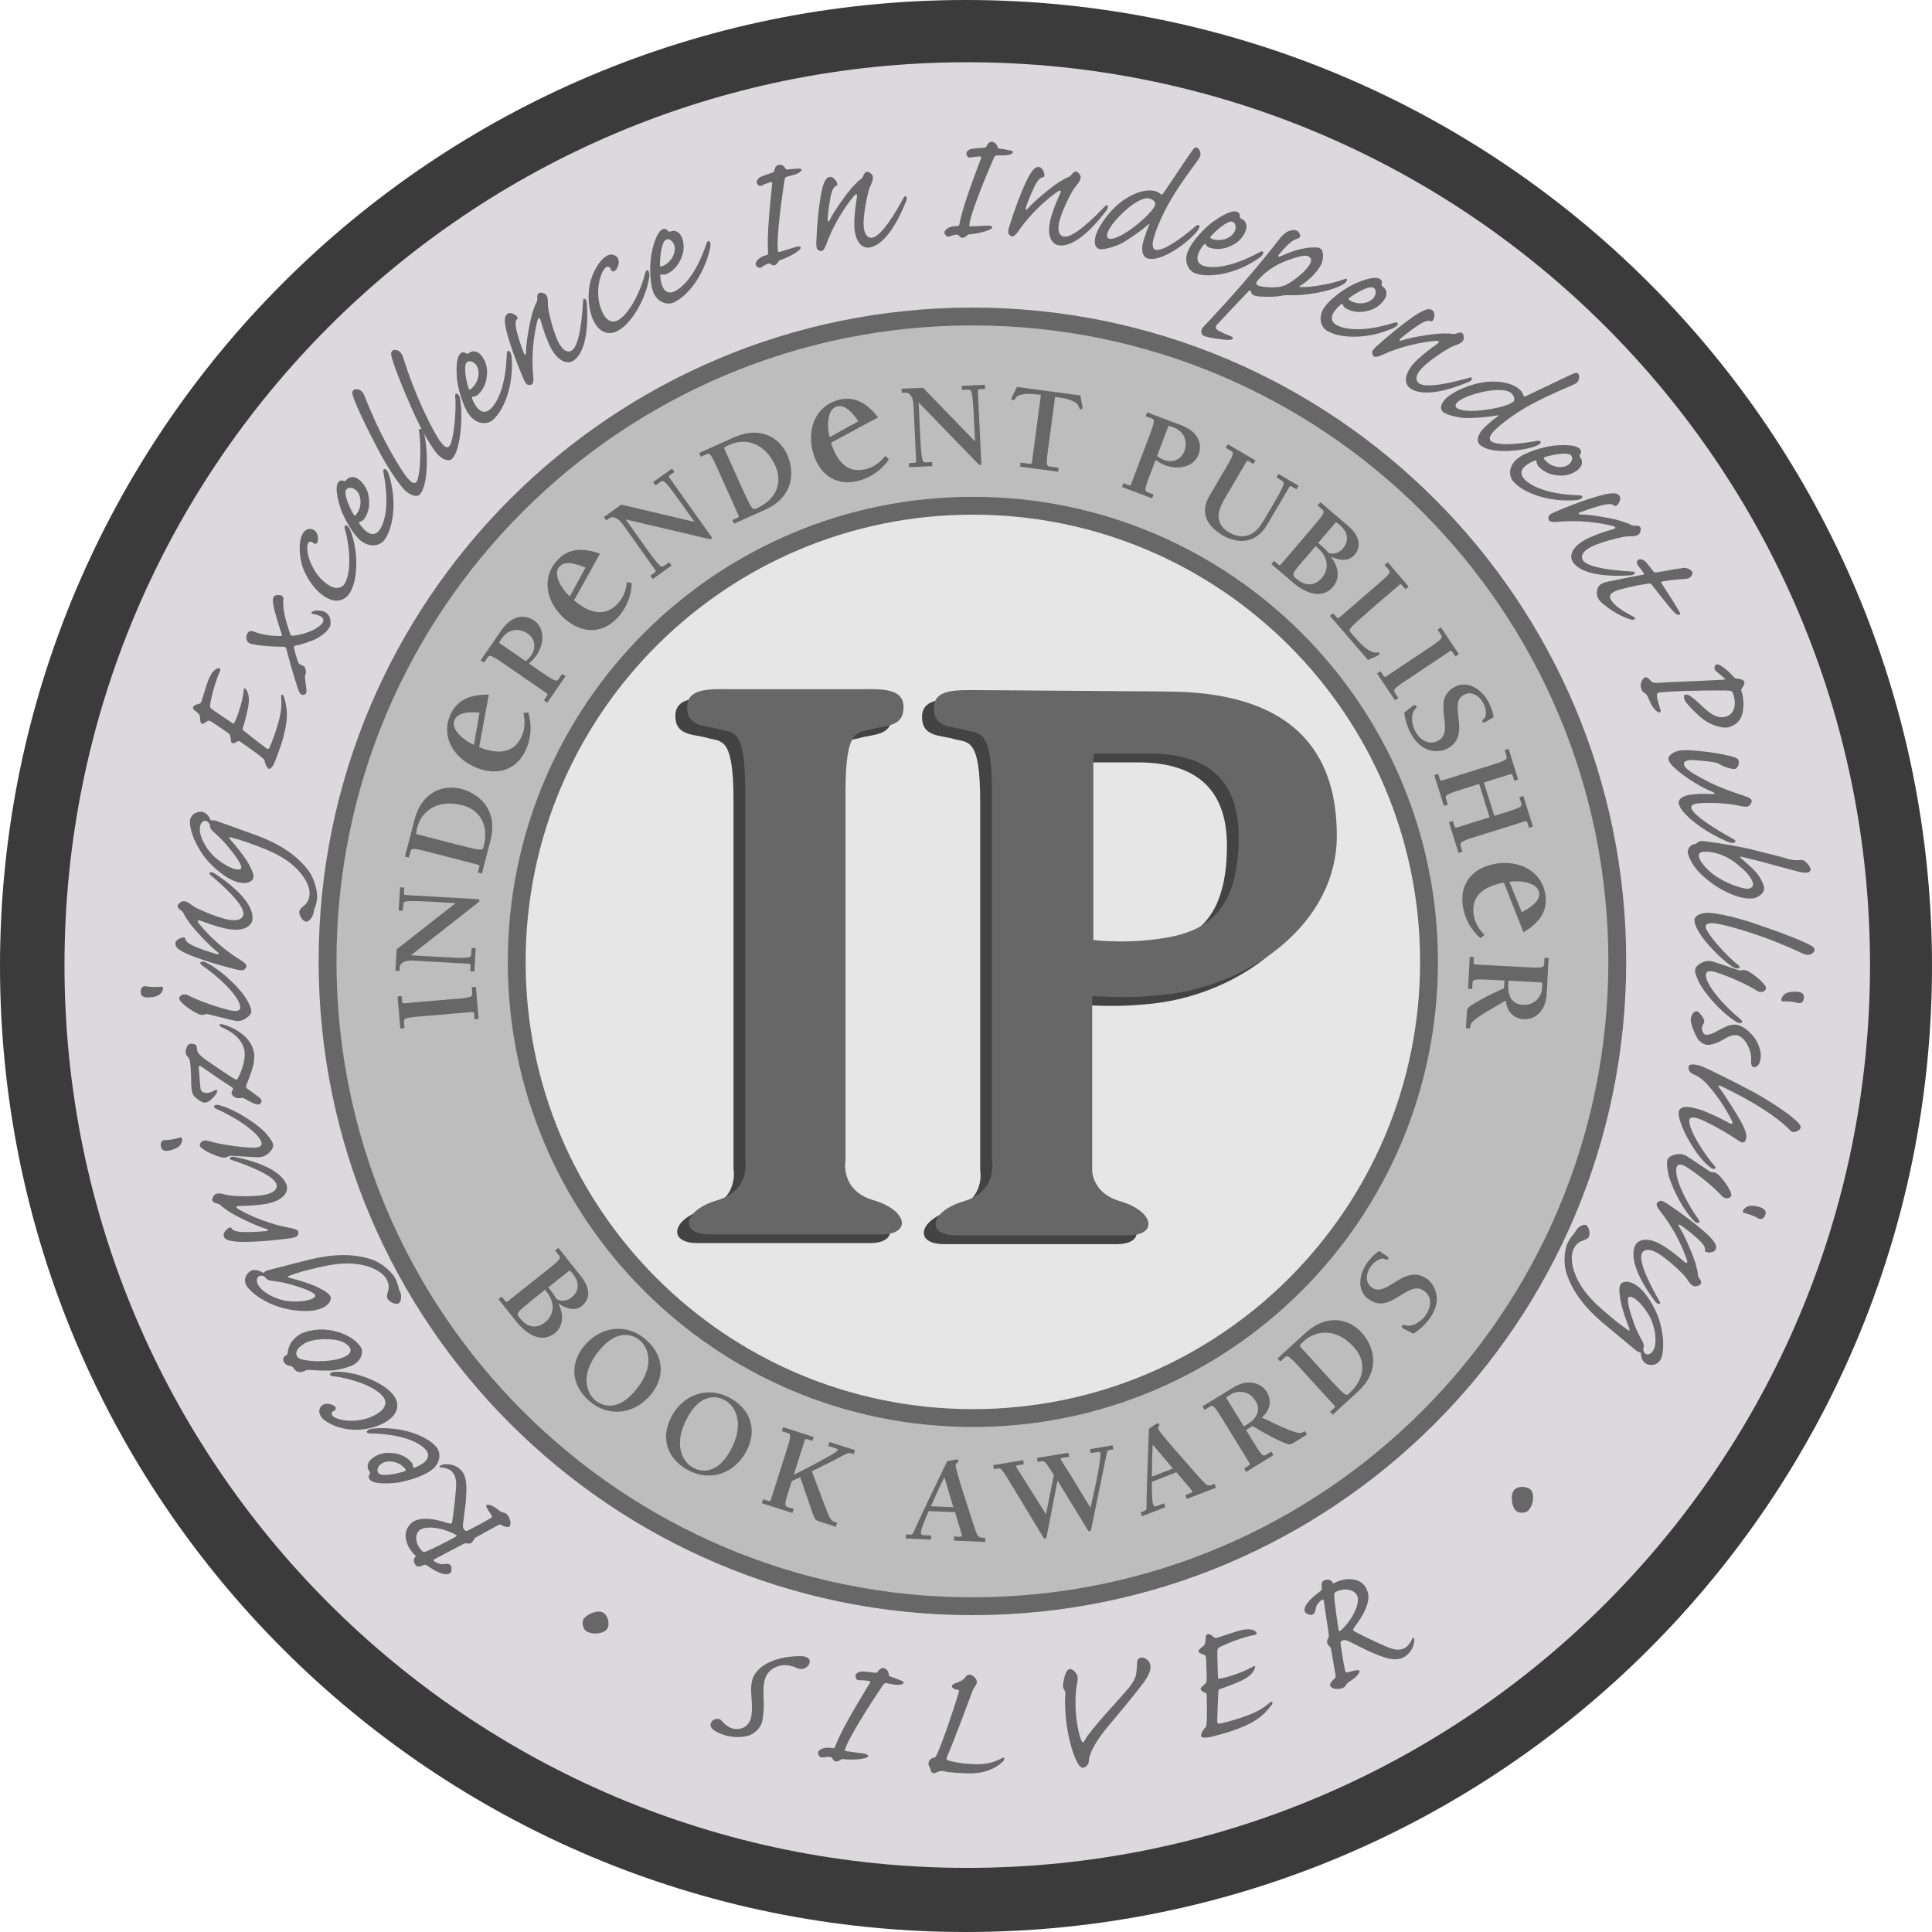 <?xml version="1.0" encoding="UTF-8"?>
<svg id="Layer_2" data-name="Layer 2" xmlns="http://www.w3.org/2000/svg" viewBox="0 0 216.64 216.64">
  <defs>
    <style>
      .cls-1 {
        fill: #e6e6e6;
      }

      .cls-1, .cls-2 {
        stroke: #666766;
        stroke-width: 2px;
      }

      .cls-3 {
        fill: #dbd9dc;
      }

      .cls-3, .cls-4, .cls-5, .cls-6 {
        stroke-width: 0px;
      }

      .cls-4 {
        fill: #434343;
      }

      .cls-5 {
        fill: #666766;
      }

      .cls-2 {
        fill: #bdbdbd;
      }

      .cls-6 {
        fill: #3b3b3b;
      }
    </style>
  </defs>
  <g id="Layer_1-2" data-name="Layer 1">
    <path class="cls-6" d="M0,108.32C0,48.5,48.5,0,108.32,0s108.32,48.5,108.32,108.32-48.5,108.32-108.32,108.32S0,168.14,0,108.32Z"/>
    <path class="cls-3" d="M7.23,108.22C7.23,52.31,52.55,6.98,108.46,6.98s101.23,45.32,101.23,101.23-45.32,101.24-101.23,101.24S7.23,164.13,7.23,108.22Z"/>
    <path class="cls-2" d="M36.73,107.8c0-39.94,32.37-72.31,72.31-72.31s72.31,32.37,72.31,72.31-32.37,72.31-72.31,72.31-72.31-32.38-72.31-72.31Z"/>
    <g>
      <path class="cls-5" d="M46.01,170.9c.94-1.04,3.11-.48,4.29-.09.27.09.36.03.41-.19.18-1.08.47-3.73.44-4.29-.03-.82-.32-1.18-.55-1.39-.24-.22-.78-.38-1.13-.4-.31.02-.23-.18.08-.28.58-.19,1.48-.03,2.02.46.6.55.82,1.36.7,3.1-.03.92-.39,3.09-.36,3.32.01.22.1.35.23.47.1.09.22.08.42-.04.76-.38,1.81-.95,2.47-1.35.17-.12.19-.18.04-.38-.2-.3-.52-.77-.54-.94-.02-.17.05-.22.32-.16.33.06.78.35,1.15.66.13.09.24.16.38.2.14,0,.3.06.45.2.24.22.48.82.4,1.13-.05.22-.15.33-.34.31-.19-.02-.46-.12-.65-.23-.15-.1-.22-.08-.45.04-1.02.56-1.76.96-2.44,1.35-.12.07-.19.18-.24.26-.04.11-.16.3-.31.37-.15.07-.31.08-.42.04-.11-.04-.22-.02-.42.07-.68.33-1.2.64-3.2,1.67-.18.1-.19.15-.08.25.5.33.81.38,1.11.32.17-.02.4-.05.58.02.14.07.24.19.25.38.02.17.02.31-.04.47-.08.22-.36.3-.66.27-.52-.05-1.19-.39-2.01-.96-.18-.13-.27-.13-.47-.04-.32.16-.58.22-.76.05-.16-.15-.23-.33-.27-.52-.03-.2.04-.38.18-.49.05-.02.06-.07-.06-.17-.82-.8-1.2-1.82-.99-2.68.09-.33.27-.59.46-.8v-.02ZM46.98,171.64c-.59.65-.26,1.69.36,2.29.15.13.24.13.44.04.6-.23,2.62-1.25,3.24-1.61.12-.07.24-.14.14-.22-.11-.1-.72-.42-1.62-.67-1.03-.28-2.19-.23-2.55.16v.02Z"/>
      <path class="cls-5" d="M48.51,164.74c-.62.56-2.2,1.2-3.81,1.49-.64.1-2.7.29-3.22-.3-.21-.23-.16-.48-.03-.62.05-.04.07-.15-.01-.31-.32-.39-.31-.94.19-1.38.51-.46,1.25-.71,1.88-.71.89,0,1.87.21,2.62,1.05.13.15.18.34.19.51,0,.11.04.14.2.09.25-.08.78-.35,1.08-.61.52-.47.52-.97.12-1.41-.69-.77-2.54-1.75-6.26-1.81-.26,0-.37-.11-.3-.27.09-.13.31-.25.67-.27,3.13-.29,5.94.76,7.07,2.03.53.59.56,1.68-.37,2.52h-.02ZM45.35,164.61c-.72-.8-2.03-.98-2.69-.4-.39.35-.4.77-.21.99.37.41,2.07.07,2.93-.23.16-.05.18-.13-.01-.34v-.02Z"/>
      <path class="cls-5" d="M36.02,158.87c-.38-.51-.21-1.05.09-1.28.39-.29.89-.17,1.17-.05.25.12.37.24.37.38,0,.14-.1.27-.28.32-.21.13-.23.31-.1.49.28.37,1.34.62,2.27.58,1.48-.04,2.49-.56,3.03-.97.71-.53.8-1.17.43-1.67-.97-1.3-3.9-2.17-5.71-2.36-.25-.04-.34-.16-.27-.29.1-.13.36-.21.69-.21,2.31,0,5.33,1.19,6.44,2.67.5.67.75,1.78-.58,2.76-.79.59-2.33,1.19-4.2,1.07-1.35-.12-2.81-.71-3.35-1.43v-.02Z"/>
      <path class="cls-5" d="M39.88,152.9c-.67.42-1.72.65-2.45.76-.73.07-2.22,0-2.61-.04-.29,0-.48-.02-.7.12-.27.14-.48.14-.71.07-.2-.03-.33-.16-.46-.37-.12-.19-.25-.23-.46-.29-.27-.02-.48-.15-.62-.37-.23-.38-.08-.63.17-.78.09-.06.22-.11.22-.27.04-.65.35-1.48,1.38-2.12.52-.32,1.93-.64,3.03-.5,1.92.22,3.27,1.11,3.81,1.99.28.45.04,1.37-.6,1.76h-.02ZM38.91,152c.37-.23.49-.59.32-.87-.21-.34-.64-.66-1.31-.82-.98-.25-2.89-.21-3.77.33-.54.33-1.2.87-.81,1.5.15.24.51.33,1.13.41,1.06.17,3.29.14,4.42-.55h.02Z"/>
      <path class="cls-5" d="M27.61,144.13c-.41-.83.19-1.46.52-1.63.34-.17.83-.11,1.26.17.16.07.2.05.26-.03.08-.09.26-.18.43-.21,1-.27,4.16-1.07,4.79-1.23,2.57-.6,4.88-.66,6.96.08,1.05.39,2.18,1.43,2.49,2.06.13.26.25.56.32.8.04.23.07.38.22.7.19.4.17,1.14-.17,1.31-.34.17-1.06-.16-1.25-.54-.1-.2-.02-.53.07-.8.08-.29.16-.72-.12-1.29-.41-.83-1.64-1.55-3.33-1.77-1.6-.22-3.13.07-4.92.51-1.71.4-2.39.68-2.72.8-.32.11-.11.18.21.27.36.09,1.87.5,2.75.9.38.18,1.42.65,1.66,1.12.21.43-.22.99-.79,1.27-.91.45-2.24.49-3.79.22-1.45-.25-2.78-.91-3.6-1.49-.53-.38-1.08-.89-1.23-1.21v-.02ZM35.02,145.63c.24-.12.38-.28.32-.4-.25-.51-2.32-1.07-2.84-1.23-.94-.27-2-.37-2.21-.41-.29-.08-.43-.18-.52-.31-.06-.07-.13-.16-.26-.19-.12-.04-.3-.07-.44,0-.32.16-.33.58-.14.95.41.83,1.79,1.55,2.94,1.79.92.18,2.41.16,3.14-.2h.02Z"/>
      <path class="cls-5" d="M25.1,138.61c-.13-.35.33-.84.62-.95.15-.05.22.02.27.11.12.19.35.27.75.34.64.1,2.26.03,3.13-.07.22-.03.25-.16,0-.24-1.2-.34-3.44-1.45-4.11-1.89-.67-.44-.83-.57-.98-.72-.11-.12-.29-.22-.51-.26-.21-.06-.4-.14-.45-.28-.06-.17,0-.33.12-.51.15-.29.42-.34.8-.31.35.06.78.21,1.26.25.96.08,2.2.08,3.12-.02,1.67-.18,2.06-.78,1.86-1.32-.35-.97-3.28-2.1-5-2.67-.21-.06-.28-.18-.17-.27.1-.11.34-.15.74-.03,3.63.8,5.18,2,5.57,3.07.33.91-.5,1.93-2.64,2.21-.98.14-1.88.16-2.42.17-.4,0-.51.02-.55.1-.04.08.1.2.41.37,2.3,1.28,4.56,1.82,5.68,2.01.3.06.76.17.84.4.05.14,0,.31-.11.48-.11.16-.56.25-.93.29-2.97.39-5.29.45-6.14.33-.88-.1-1.07-.32-1.16-.56v-.02Z"/>
      <path class="cls-5" d="M18.05,128.58c-.1-.4.06-.74.46-.75.55.02,1.19-.13,1.61-.26.27-.09.36.09.29.4-.09.36-.3.6-.58.74-.2.12-.49.22-.81.3-.69.13-.88-.07-.97-.41v-.02ZM30.61,128.32c.07.26-.05.6-.53,1.02-.33.31-.75.44-1.26.42-.46-.02-2.07-.1-2.76-.15-.28-.02-.38,0-.52.09-.16.09-.33.13-.61.09-.76-.14-2.41-.88-2.52-1.33-.03-.11.01-.21.08-.29.09-.18.4-.38.85-.24,1.43.43,3.57.71,5.02.77.84,0,1.05-.25.96-.59-.3-1.15-3.1-2.93-5.09-3.78-.26-.14-.3-.29-.16-.37.13-.1.38-.1.71.02,1.82.53,4.34,2.22,5.18,3.27.43.5.59.8.65,1.04v.02Z"/>
      <path class="cls-5" d="M27.44,117.95c-.27-1.72-1.88-2.44-2.63-2.79-.33-.12-.22-.41.13-.31,1.05.28,3.23,1.25,3.54,3.2.16,1.02-.25,2.09-.85,3.61-.07.23-.04.34.19.48.3.2,1.08.79,1.36,1.01.16.17.17.37.12.47-.06.08-.15.2-.3.23-.39.06-1.28-.51-1.58-.66-.13-.09-.22-.1-.46-.06-.5.08-.92-.21-.99-.49-.02-.13.02-.27.13-.44.07-.14-.01-.22-.14-.31-1.14-.73-2.3-1.55-3.35-2.27-.25-.18-.33-.12-.32.12.11,1.41.15,2.05.19,2.31.05.3.2.39.36.45.31.11.72.06,1.25-.24.24-.15.31,0,.24.23-.06.21-.55.76-.85.96-.3.23-.67.24-.95.06-.57-.38-.92-.61-1.01-1.15-.08-.48-.09-.97-.1-1.88-.03-.62-.06-1.1-.11-1.41-.05-.3-.16-.46-.24-.54-.09-.12-.22-.23-.25-.45-.03-.22.04-.59.24-.86.22-.28.53-.17.71-.14.14.07.27.14.29.29.01.09.02.26.04.39.05.33.42.65.82.96.35.26,2.36,1.65,3.27,2.2.27.18.38.16.47,0,.38-.66.9-2.04.76-2.93v-.02Z"/>
      <path class="cls-5" d="M15.78,111.25c-.03-.42.2-.72.6-.66.54.12,1.2.1,1.63.05.28-.04.34.15.21.45-.15.34-.41.53-.71.62-.22.08-.52.12-.85.14-.71,0-.85-.23-.88-.58v-.02ZM28.18,113.34c.02.26-.16.58-.71.91-.38.25-.82.29-1.31.17-.45-.1-2.02-.49-2.69-.66-.27-.07-.38-.06-.53,0-.17.06-.35.07-.62-.03-.72-.28-2.2-1.31-2.23-1.77,0-.11.05-.2.14-.27.12-.16.47-.29.88-.08,1.32.69,3.37,1.37,4.78,1.7.83.17,1.08-.05,1.05-.4-.08-1.19-2.49-3.45-4.29-4.66-.23-.18-.24-.34-.09-.39.15-.08.4-.03.69.15,1.69.86,3.85,2.99,4.48,4.19.32.57.43.9.45,1.14v.02Z"/>
      <path class="cls-5" d="M19.67,105.77c.01-.37.61-.66.92-.65.15,0,.2.09.21.2.04.22.23.38.58.59.56.32,2.09.85,2.94,1.08.22.05.29-.06.09-.22-.99-.76-2.67-2.61-3.14-3.26-.46-.65-.57-.83-.65-1.03-.06-.16-.19-.31-.38-.43-.17-.14-.32-.27-.32-.43,0-.18.12-.3.3-.43.25-.21.51-.16.86,0,.3.19.65.48,1.08.69.87.42,2.02.87,2.92,1.12,1.62.44,2.2.02,2.22-.55.03-1.03-2.28-3.15-3.68-4.31-.17-.14-.19-.27-.06-.31.13-.06.37-.01.7.24,3.08,2.07,4.09,3.75,4.06,4.9-.03.97-1.17,1.62-3.27,1.09-.96-.23-1.81-.54-2.31-.73-.37-.14-.48-.17-.55-.1-.07.06.02.22.25.49,1.68,2.03,3.58,3.36,4.55,3.94.26.16.65.44.64.68,0,.15-.12.28-.28.41-.16.11-.62.03-.97-.07-2.91-.72-5.08-1.52-5.84-1.93-.78-.42-.88-.69-.87-.95v-.02Z"/>
      <path class="cls-5" d="M21.28,92.09c.13-.92.98-1.11,1.35-1.06.37.05.75.37.95.84.09.15.13.15.23.12.12-.03.31,0,.48.07.98.34,4.04,1.45,4.65,1.67,2.47.95,4.4,2.19,5.71,3.98.65.91,1,2.41.9,3.1-.04.28-.11.61-.18.84-.1.21-.16.35-.21.7-.06.44-.5,1.04-.87.99-.37-.05-.79-.73-.73-1.15.03-.22.29-.45.51-.62.23-.19.54-.5.63-1.13.13-.92-.49-2.2-1.75-3.33-1.2-1.08-2.63-1.7-4.36-2.34-1.64-.63-2.36-.77-2.7-.87-.32-.09-.19.08.02.34.25.28,1.26,1.47,1.77,2.29.22.36.81,1.34.74,1.86-.07.48-.74.7-1.37.61-1-.14-2.12-.85-3.26-1.95-1.06-1.01-1.79-2.32-2.14-3.25-.23-.61-.39-1.34-.34-1.69v-.02ZM26.57,97.49c.26.04.47-.02.49-.15.08-.57-1.32-2.18-1.66-2.61-.63-.75-1.44-1.42-1.6-1.58-.19-.23-.26-.39-.26-.55,0-.09-.02-.2-.11-.3-.08-.1-.21-.23-.36-.25-.35-.05-.6.29-.65.71-.13.92.61,2.29,1.43,3.13.66.67,1.9,1.49,2.71,1.6h.02Z"/>
      <path class="cls-5" d="M23.25,76.57c.23-.71.57-1.3.97-1.54.26-.15.43-.12.47-.01.06.11-.02.29-.14.51-.15.32-.31.83-.53,1.52-.19.61-.32,1.24-.44,1.84-.08.41,0,.51.38.77.42.29,1.71,1.16,2.03,1.38.17.12.24.12.31-.04.2-.42.4-.91.66-1.8.19-.61.32-1.31.38-1.86,0-.32.25-.13.39.22.19.43.21.87.15,1.36-.06.56-.28,1.48-.64,2.68-.07.21-.02.27.15.39.83.66,1.7,1.34,2.47,1.91.17.12.26.13.37-.09.15-.34.46-1.08.78-2.11.52-1.66.59-2.38.52-3.55-.03-.35.2-.35.32,0,.49,1.66.43,2.86-.26,5.13-.21.65-.41,1.21-.63,1.78-.24.69-.57,1.23-.82,1.15-.21-.07-.47-.7-.46-.88,0-.07-.02-.15-.19-.29-.47-.42-1.39-1.06-2.51-1.85-.17-.12-.28-.13-.41-.01-.18.13-.35.17-.48.15-.11-.01-.2-.11-.2-.32-.05-.57-.09-.65-.32-.82s-.58-.42-1.84-1.25c-.29-.18-.36-.16-.54-.03-.42.31-.59.32-.67.14-.05-.13-.09-.37-.09-.67-.04-.24-.14-.37-.57-.69-.23-.16-.25-.31-.19-.43.07-.16.32-.27.64-.33.18-.06.22-.11.31-.39l.62-1.97Z"/>
      <path class="cls-5" d="M36.95,70.32c-.19.4-.62.8-1.45,1.29-.57.29-1.75.69-2.33.78-.22.04-.22.06-.19.25.08.45.19.84.39,1.45.1.31.22.42.59.56.18.08.25.19.3.41.08.23.05.41-.03.64-.06.14-.04.25,0,.56.03.3.08.72.13,1.08.04.28-.04.44-.13.5-.1.05-.18.08-.3.08-.14-.02-.29-.11-.39-.35-.14-.26-.79-2.36-1.44-4.82-.07-.2-.13-.23-.38-.23-.88,0-2.16-.06-3.23-.25-.32-.05-.57-.12-.71-.31-.16-.17-.22-.56-.08-.86.16-.34.39-.42.78-.27.99.37,1.93.49,3.02.49.12,0,.15-.05.07-.26-.12-.32-.82-2.57-.9-3.12-.08-.4-.1-.77,0-.99.1-.22.49-.26.75-.21.23.03.4.24.36.48-.15,1.05.4,2.88.76,3.88.06.18.1.19.38.18,1.85-.23,3.06-1.05,3.28-1.5.13-.28.05-.53-.32-.71-.28-.13-.59-.2-.77-.22-.23-.03-.25-.19-.03-.3.23-.13.95-.11,1.29.04.88.41.72,1.48.61,1.72v.02Z"/>
      <path class="cls-5" d="M33.96,59.81c.33-.55.89-.59,1.21-.4.42.25.5.76.49,1.06-.01.28-.08.44-.21.49-.13.05-.29,0-.4-.14-.2-.14-.38-.1-.49.09-.24.4-.06,1.48.33,2.32.6,1.36,1.47,2.09,2.05,2.44.75.45,1.39.29,1.71-.23.84-1.4.53-4.43,0-6.18-.06-.24.02-.37.17-.36.15.04.34.25.46.56.87,2.14.93,5.38-.02,6.97-.43.72-1.36,1.37-2.77.52-.85-.51-1.98-1.7-2.59-3.47-.4-1.29-.41-2.86.05-3.64v-.02Z"/>
      <path class="cls-5" d="M40.56,60.72c-.68-.49-1.64-1.9-2.26-3.41-.24-.61-.85-2.57-.38-3.22.18-.25.43-.26.6-.16.05.04.16.04.3-.08.31-.4.85-.5,1.38-.11.55.4.96,1.08,1.09,1.69.19.87.19,1.88-.47,2.78-.12.16-.29.25-.46.29-.11.03-.13.07-.05.21.13.23.5.69.82.92.57.41,1.06.3,1.41-.18.61-.84,1.17-2.85.45-6.5-.06-.26.03-.38.2-.35.15.05.31.25.41.6.95,3,.51,5.97-.49,7.34-.47.64-1.53.9-2.54.17h-.02ZM40.01,57.61c.63-.87.53-2.2-.18-2.71-.43-.31-.84-.23-1.01,0-.32.44.37,2.04.84,2.81.09.14.17.15.33-.08v-.02Z"/>
      <path class="cls-5" d="M45.51,55.08c-.35-.3-1.73-1.94-3.38-5.18-1.94-3.75-2.53-5.29-2.61-5.71-.03-.17,0-.31.08-.4.07-.08.19-.16.3-.15.61,0,.84.37,1.06.96,1.5,3.86,3.35,7.04,4.32,8.45.86,1.26,1.23,1.2,1.4,1,.5-.58.56-4.24.31-5.64-.04-.26.05-.36.21-.31.13.05.28.24.37.55.39,1.58.53,5.6-.47,6.77-.3.35-.97.18-1.57-.33h-.02Z"/>
      <path class="cls-5" d="M49.13,51.01c-.33-.32-1.6-2.05-3.04-5.39-1.7-3.87-2.18-5.45-2.23-5.87-.02-.17.03-.31.1-.39.08-.08.2-.14.31-.13.61.04.81.43.99,1.03,1.25,3.95,2.89,7.25,3.76,8.71.78,1.31,1.15,1.28,1.34,1.09.54-.55.84-4.2.68-5.61-.02-.26.07-.36.23-.3.12.06.27.26.33.57.28,1.6.16,5.63-.91,6.73-.32.33-.98.12-1.55-.43l-.02-.02Z"/>
      <path class="cls-5" d="M52.74,46.68c-.55-.63-1.18-2.21-1.45-3.82-.1-.65-.26-2.7.34-3.22.23-.2.48-.16.62-.02.04.05.15.07.31-.01.39-.32.94-.3,1.37.2.45.51.7,1.26.69,1.88-.01.89-.23,1.87-1.08,2.61-.15.13-.34.18-.51.18-.11,0-.14.04-.09.2.08.25.34.79.6,1.08.46.53.96.53,1.41.14.78-.68,1.77-2.52,1.88-6.24,0-.27.12-.37.27-.29.13.09.24.31.27.67.26,3.13-.83,5.93-2.1,7.05-.6.52-1.69.54-2.51-.4v-.02ZM52.9,43.53c.81-.71,1.01-2.02.43-2.68-.35-.4-.77-.41-.98-.22-.41.36-.09,2.07.2,2.93.05.16.13.18.34,0h.02Z"/>
      <path class="cls-5" d="M56.91,35.18c.31-.22.9.09,1.08.34.09.13.04.21-.03.29-.15.16-.17.41-.12.82.08.64.57,2.18.91,3,.09.2.22.2.23-.06,0-1.25.48-3.71.72-4.47s.32-.96.43-1.14c.09-.14.14-.34.11-.56,0-.22.02-.42.15-.51.14-.1.31-.09.52-.02.32.07.44.31.51.69.03.35,0,.81.1,1.28.19.95.52,2.14.86,3,.62,1.56,1.31,1.77,1.77,1.44.84-.6,1.14-3.72,1.23-5.53,0-.22.1-.31.21-.23.13.07.23.29.23.7.2,3.71-.54,5.53-1.47,6.19-.79.56-2,.04-2.84-1.95-.4-.9-.66-1.77-.81-2.29-.11-.38-.15-.48-.25-.5-.09-.02-.17.15-.24.5-.61,2.56-.54,4.88-.41,6.01.03.3.04.78-.16.92-.13.09-.3.08-.49.03-.18-.06-.39-.48-.52-.82-1.17-2.76-1.85-4.97-1.97-5.83-.13-.88.02-1.12.23-1.27h.02Z"/>
      <path class="cls-5" d="M68.02,28.69c.56-.31,1.07-.07,1.25.26.24.42.05.9-.1,1.17-.15.23-.29.34-.43.32-.14-.02-.25-.14-.28-.32-.1-.22-.28-.27-.47-.17-.4.23-.79,1.25-.88,2.18-.16,1.48.23,2.54.57,3.14.43.77,1.06.95,1.6.65,1.42-.79,2.66-3.58,3.08-5.35.07-.24.2-.31.32-.23.11.11.17.39.12.71-.31,2.29-1.87,5.13-3.49,6.03-.73.41-1.86.51-2.66-.93-.48-.86-.87-2.46-.51-4.3.29-1.32,1.07-2.69,1.86-3.13h.02Z"/>
      <path class="cls-5" d="M73.27,32.78c-.34-.76-.47-2.46-.26-4.08.1-.65.55-2.65,1.27-2.98.28-.13.5,0,.6.16.03.06.12.11.3.08.47-.19.98,0,1.25.6.28.62.29,1.41.1,2-.27.84-.77,1.72-1.8,2.18-.18.08-.38.07-.54.03-.11-.02-.15,0-.15.16,0,.27.09.85.25,1.21.29.64.76.79,1.31.55.94-.42,2.44-1.88,3.63-5.4.08-.25.22-.31.34-.2.1.12.14.37.06.72-.67,3.07-2.54,5.42-4.09,6.11-.72.32-1.77.02-2.28-1.12v-.02ZM74.36,29.81c.98-.44,1.56-1.64,1.2-2.44-.22-.48-.61-.62-.87-.5-.5.22-.7,1.95-.68,2.86,0,.17.07.21.33.09h.02Z"/>
      <path class="cls-5" d="M87.33,18.48c.28-.08.61.15.73.39.06.12.11.15.24.14.39-.06,1.11-.11,1.36-.11.11,0,.19.04.21.1.07.23-.48.5-.67.55l-1,.28c-.15.04-.19.14-.24.43-.31,1.98-.9,6.38-.74,7.75.01.2.04.29.2.24.7-.2,1.32-.42,1.56-.48.23-.09.47-.13.63-.13.26.02.26.18-.06.45-.59.49-1.55.92-2.09,1.09-.15.04-.23.32-.44.47-.07.07-.14.08-.2.1-.11.03-.24-.03-.38-.12-.12-.1-.21-.1-.34-.06-.23.07-.51.28-.73.41-.14.08-.23.09-.42-.04-.22-.12-.29-.38-.14-.58.21-.4.65-.62,1.18-.77.11-.03.14-.06.14-.24-.13-1.77.1-4.28.45-7.72.03-.21-.03-.27-.23-.19-.28.08-.67.23-.87.34-.22.11-.34.1-.47-.05-.17-.13-.23-.39-.04-.63.1-.14.23-.23.4-.29.28-.13.91-.35,1.16-.42.19-.05.24-.11.29-.2.07-.32.13-.61.49-.71h.02Z"/>
      <path class="cls-5" d="M93.06,19.84c.37-.06.77.47.83.77.03.15-.05.21-.16.25-.21.08-.33.3-.46.68-.21.62-.42,2.22-.47,3.1,0,.22.11.27.23.05.54-1.12,2.02-3.14,2.57-3.73.55-.59.7-.72.88-.84.14-.09.27-.25.34-.46.1-.2.2-.37.36-.4.17-.03.32.06.48.21.26.2.26.47.17.84-.12.33-.34.73-.46,1.2-.24.94-.45,2.16-.52,3.08-.11,1.67.42,2.16.98,2.06,1.02-.18,2.63-2.87,3.49-4.47.1-.2.23-.24.29-.12.09.12.09.36-.1.73-1.41,3.44-2.86,4.76-3.99,4.96-.95.17-1.82-.82-1.72-2.98.03-.99.17-1.88.25-2.41.07-.39.07-.5,0-.56-.08-.05-.21.06-.43.34-1.66,2.05-2.58,4.18-2.96,5.25-.11.29-.3.72-.54.76-.15.03-.3-.06-.46-.19-.13-.13-.15-.6-.12-.96.13-2.99.47-5.28.73-6.11.26-.85.5-1,.76-1.05h.02Z"/>
      <path class="cls-5" d="M111.25,15.91c.29,0,.55.3.6.56.02.13.07.18.2.19.4.04,1.1.18,1.35.24.11.02.18.09.18.15,0,.24-.59.36-.79.36l-1.03.02c-.15,0-.22.09-.35.36-.81,1.84-2.5,5.94-2.7,7.31-.04.2-.04.29.14.28.73-.01,1.38-.07,1.63-.07.24-.03.48,0,.64.03.24.08.2.24-.17.42-.7.32-1.73.49-2.3.52-.15,0-.3.25-.54.34-.09.05-.15.05-.22.05-.11,0-.22-.08-.33-.21-.09-.13-.18-.15-.31-.15-.24,0-.57.14-.81.21-.15.05-.24.03-.4-.15-.18-.17-.18-.44.01-.59.3-.33.79-.43,1.34-.44.11,0,.15-.02.19-.2.33-1.74,1.19-4.11,2.41-7.35.08-.2.04-.26-.18-.24-.29,0-.7.06-.92.1-.24.05-.35,0-.44-.17-.13-.17-.12-.44.12-.62.13-.11.28-.16.46-.18.31-.05.97-.1,1.23-.11.2,0,.26-.05.33-.12.15-.29.28-.55.65-.56h.02Z"/>
      <path class="cls-5" d="M116.51,18.73c.37.03.63.65.6.96-.01.15-.11.19-.22.2-.22.02-.39.21-.62.54-.36.54-.98,2.03-1.25,2.87-.06.21.04.29.21.11.81-.94,2.77-2.51,3.45-2.94.68-.42.86-.52,1.07-.59.16-.05.32-.17.45-.36.15-.16.29-.3.45-.29.17.02.3.14.41.32.2.26.13.52-.06.86-.2.29-.52.62-.76,1.04-.47.84-1,1.96-1.29,2.84-.54,1.59-.16,2.2.42,2.25,1.03.09,3.28-2.09,4.53-3.41.15-.16.28-.17.31-.04.05.14-.01.37-.28.68-2.26,2.95-4,3.86-5.13,3.75-.96-.09-1.54-1.27-.89-3.33.28-.95.65-1.77.87-2.26.17-.36.2-.47.14-.54-.06-.07-.22,0-.51.22-2.13,1.55-3.57,3.37-4.21,4.3-.18.25-.48.62-.72.6-.15-.01-.27-.14-.39-.3-.1-.16.01-.62.13-.96.9-2.86,1.82-4.98,2.28-5.71.47-.75.74-.84,1-.81h.02Z"/>
      <path class="cls-5" d="M129.45,21.41c.24.05.46.15.67.33.16.1.2.11.3-.03,1.45-2.12,2.9-4.35,3.3-4.87.2-.29.32-.34.47-.3.11.02.24.12.36.42.12.3.09.52-.14.87-.33.49-1.52,2.01-2.68,3.85-.99,1.56-1.89,3.42-2.32,4.88-.29.91-.16,1.38.18,1.46,1.03.22,3.83-2.08,4.47-2.66.24-.19.4-.18.43,0,.03.16-.11.38-.32.65-1.08,1.27-3.87,3.33-5.42,2.99-.71-.15-.8-1.1-.54-1.96.25-.82.41-1.26.64-1.8.11-.18.01-.16-.13-.03-1.05.9-2.57,1.9-3.12,2.16-1.02.45-1.96.63-2.26.57-.34-.07-.73-.38-.52-1.35.22-1.03,1.5-2.96,3.12-4.12,1.43-1,2.7-1.24,3.49-1.07h.02ZM128.82,22.24c-.67-.14-1.89.63-2.97,1.67-1.19,1.14-1.61,1.95-1.7,2.33-.07.3.05.48.25.53.32.07,1.05-.16,2.02-.8,1.16-.76,2.66-2.1,3.01-2.79.14-.22.15-.37.06-.5-.06-.13-.24-.34-.65-.43h-.02Z"/>
      <path class="cls-5" d="M133.17,28.27c.26-.79,1.31-2.14,2.56-3.19.51-.41,2.2-1.59,2.95-1.34.29.1.38.33.33.53-.02.06.01.17.17.26.47.18.73.66.52,1.29-.21.65-.74,1.24-1.28,1.55-.77.44-1.73.75-2.8.4-.19-.06-.33-.2-.42-.35-.06-.09-.1-.1-.22.02-.18.2-.51.69-.63,1.07-.22.67.03,1.1.59,1.29.98.32,3.07.25,6.33-1.54.23-.13.38-.08.39.08,0,.16-.15.37-.44.57-2.57,1.81-5.53,2.29-7.14,1.76-.75-.25-1.33-1.18-.93-2.37v-.02ZM135.97,26.81c1.02.34,2.25-.16,2.53-.99.17-.5-.04-.87-.31-.96-.52-.17-1.83.97-2.42,1.65-.11.13-.09.2.18.29h.02Z"/>
      <path class="cls-5" d="M147.98,27.83c.58.26.35,1.43.21,1.73-.58,1.24-1.92,2.2-2.34,2.45-.21.1-.18.19.09.18.97.05,3.51-.36,4.81-.89.46-.18.38.29-.21.63-1.5.83-4.49,1.25-5.92,1.17-.52-.02-.83.04-1.33.13-.54.07-1.96.07-2.39-.03-.29-.06-.36-.11-.45-.18-.09-.06-.16-.24-.19-.38-.06-.12-.14-.11-.28.04-.12.11-3.23,3.4-3.47,3.68-.2.23-.25.4-.08.57.15.14.62.4,1.44.71.33.12.43.22.39.32-.06.09-.28.19-.74.15-.51-.04-2.06-.24-2.48-.43-.18-.08-.29-.15-.33-.44-.04-.23.1-.49.38-.75.27-.29,3.38-3.53,6.51-7.36,1.09-1.32,1.42-1.78,1.79-2.24.37-.46.6-.7.89-.86.4-.25.87-.29,1.13-.17.16.07.32.26.37.48.07.22-.04.32-.25.4-.63.18-1.16.66-2.1,1.79-.2.23-.06.29.15.21.85-.39,2.27-.94,3.5-.99.54-.02.77,0,.91.07h.02ZM146.67,28.72c-.08-.04-.43-.12-1.31.14-2.05.6-3.27,1.39-4.33,2.58-.21.27-.25.44.08.59.24.11,1.01.21,1.77.19.66-.02,1.11-.16,1.52-.38.75-.44,2.11-1.44,2.54-2.34.11-.24.16-.58-.24-.76h-.02Z"/>
      <path class="cls-5" d="M148.41,34.61c.42-.73,1.71-1.84,3.14-2.62.58-.3,2.47-1.12,3.15-.73.27.15.3.4.22.58-.03.06-.02.17.11.29.43.27.59.79.26,1.36-.34.59-.97,1.07-1.56,1.26-.84.28-1.84.39-2.82-.17-.17-.1-.28-.26-.34-.42-.04-.1-.08-.12-.21-.02-.22.16-.63.58-.83.92-.35.61-.19,1.08.33,1.38.9.51,2.96.85,6.51-.26.25-.08.38,0,.37.16-.04.16-.22.33-.55.47-2.88,1.27-5.88,1.15-7.35.31-.69-.39-1.06-1.42-.44-2.51v-.02ZM151.44,33.73c.94.53,2.24.29,2.68-.47.26-.46.14-.86-.11-1-.48-.27-1.98.59-2.7,1.14-.13.1-.13.18.12.32h.02Z"/>
      <path class="cls-5" d="M160.64,34.81c.3.22.21.88.03,1.13-.09.12-.19.11-.29.06-.2-.09-.45-.02-.81.15-.58.28-1.88,1.25-2.54,1.83-.17.15-.11.27.13.2,1.18-.4,3.66-.76,4.46-.78s1.01,0,1.22.04c.16.04.37.02.57-.08.21-.07.41-.11.53-.02.14.1.19.27.19.49.04.32-.15.51-.48.71-.32.15-.76.27-1.18.51-.84.48-1.86,1.19-2.56,1.79-1.27,1.09-1.25,1.81-.78,2.15.84.6,3.89-.13,5.63-.64.21-.07.33,0,.29.13-.02.15-.2.32-.59.44-3.45,1.4-5.4,1.29-6.33.62-.79-.56-.68-1.87.92-3.32.73-.67,1.46-1.2,1.9-1.51.33-.23.41-.3.39-.4-.01-.09-.19-.11-.55-.07-2.62.26-4.79,1.08-5.82,1.57-.28.12-.72.29-.92.15-.12-.09-.17-.26-.19-.46,0-.19.32-.53.6-.76,2.23-2,4.1-3.37,4.87-3.76.78-.41,1.06-.35,1.28-.19h.02Z"/>
      <path class="cls-5" d="M170.4,43.68c.18.16.33.36.41.62.08.17.12.2.27.13,2.32-1.09,4.7-2.27,5.32-2.52.32-.15.45-.13.56-.02.08.07.15.23.1.54-.05.31-.18.49-.57.68-.53.25-2.33.96-4.26,1.96-1.65.84-3.36,1.99-4.47,3.03-.71.63-.84,1.11-.58,1.35.78.72,4.35.15,5.2-.02.31-.04.44.04.37.22-.06.16-.29.28-.61.4-1.58.55-5.02.9-6.19-.17-.53-.49-.13-1.35.53-1.97.63-.59.99-.88,1.46-1.23.18-.1.09-.13-.1-.09-1.36.24-3.18.33-3.79.27-1.11-.13-2.01-.45-2.24-.66-.26-.24-.43-.7.24-1.43.72-.78,2.79-1.79,4.78-1.96,1.74-.13,2.95.3,3.55.85h.02ZM169.44,44.07c-.5-.46-1.95-.42-3.41-.07-1.6.38-2.38.86-2.65,1.15-.21.23-.2.44-.05.58.24.22.98.4,2.15.33,1.38-.07,3.36-.46,4.01-.88.23-.12.32-.25.31-.4.01-.14-.03-.42-.34-.7l-.02-.02Z"/>
      <path class="cls-5" d="M170.11,51.46c.63-.55,2.21-1.18,3.82-1.45.65-.1,2.7-.26,3.22.33.2.23.16.48.02.62-.05.04-.07.15.01.31.32.39.3.94-.2,1.37-.51.45-1.26.7-1.88.69-.89-.01-1.87-.23-2.61-1.07-.13-.15-.18-.34-.19-.51,0-.11-.04-.14-.2-.09-.25.08-.79.34-1.08.6-.53.46-.53.96-.14,1.41.68.78,2.52,1.77,6.24,1.87.26,0,.37.12.29.27-.09.13-.31.24-.67.27-3.13.26-5.93-.82-7.05-2.09-.52-.6-.55-1.69.4-2.51h.02ZM173.27,51.62c.71.81,2.02,1,2.68.42.4-.35.41-.77.22-.98-.36-.41-2.07-.09-2.93.2-.16.05-.18.13,0,.34v.02Z"/>
      <path class="cls-5" d="M181.61,55.62c.22.3-.09.9-.34,1.08-.13.09-.21.04-.29-.03-.16-.15-.41-.17-.82-.12-.64.08-2.18.58-3,.91-.21.09-.2.22.06.23,1.25,0,3.71.47,4.47.71.76.24.96.32,1.14.43.14.09.34.14.57.11.22,0,.42.02.51.15.1.14.09.31.02.52-.07.32-.31.44-.69.51-.35.03-.81,0-1.28.1-.95.19-2.14.52-3,.86-1.56.62-1.77,1.31-1.44,1.78.6.84,3.72,1.14,5.54,1.23.22,0,.31.1.23.21-.07.13-.29.23-.7.23-3.71.2-5.53-.53-6.19-1.46-.56-.79-.04-1.99,1.95-2.84.9-.4,1.77-.66,2.28-.81.38-.11.48-.15.5-.25.02-.09-.14-.17-.5-.24-2.56-.61-4.88-.53-6.01-.41-.3.03-.78.04-.92-.16-.09-.13-.08-.3-.03-.49.06-.18.48-.39.82-.52,2.75-1.17,4.97-1.85,5.83-1.98.88-.14,1.12.02,1.27.23v.02Z"/>
      <path class="cls-5" d="M180.66,67.28c.48.84,1.98,1.6,2.52,1.88.34.16.1.4-.22.33-.51-.14-1.75-.57-3.22-1.78-.28-.22-.43-.44-.53-.61-.23-.4-.27-1.27.38-1.64.23-.13.58-.23,1.07-.31.66-.13,3.01-.63,3.51-.69.21-.04.23-.08.12-.24-.15-.22-.46-.62-.61-.79-.12-.16-.14-.33-.12-.47.06-.21.27-.28.5-.23.23.05.35.13.56.36.22.25.46.58.72.91.13.18.25.21.43.18.31-.03,2.41-.44,2.94-.49.32-.06.85.12,1.02.41.08.13.07.26-.04.43-.12.22-.32.36-.67.38-1.31.06-2.41.26-2.62.29-.19.03-.15.14-.04.28.35.56,1.37,2.08,1.98,3.15.23.4-.23.39-.52.12-.42-.42-1.24-1.42-2.54-3.11-.14-.2-.21-.23-.45-.2-1.06.15-2.8.51-3.53.78-.73.27-.92.6-.66,1.06v.02Z"/>
      <path class="cls-5" d="M194.01,81.5c-.84.32-2.33-.31-2.99-.81-.64-.51-1.38-1.21-1.92-1.88-.1-.13-.17-.26-.22-.39-.05-.14-.1-.45.04-.51.08-.03.24-.05.41.03.26.11.67.45,1.07.82.9.81,1.98,2.04,3.24,1.56,1.09-.42.97-1.78.7-2.55-.09-.23-.19-.31-.4-.32-.39-.04-1.09-.03-2.79-.02-1.19.03-3.19.04-4.98.21-.35.02-.39.15-.37.45.02.37.27,1.07.39,1.5.1.32-.09.39-.38.19-.28-.18-.66-.69-.97-1.49-.11-.29-.22-.46-.37-.54-.12-.07-.32-.21-.41-.46-.17-.43-.06-.9.21-1.19.21-.25.46-.22.85.26.13.16.32.23.67.21,1.84-.12,4.84-.2,7.45-.35.23-.02.25-.07.09-.2-.71-.57-1-.82-1.04-.94-.05-.14-.07-.3.02-.43.08-.15.27-.22.57-.05.61.36,1.05.78,1.54,1.32.12.12.18.17.3.17.26.02.76.09.86.33.07.19-.02.45-.28.81-.07.12-.08.15,0,.35.28.74.3,2.31-.16,3.03-.3.51-.71.72-1.08.86h-.02Z"/>
      <path class="cls-5" d="M189.66,90.63c.2.81,2.97,2.52,4.75,3.48.21.11.24.23.11.34-.15.11-.45.09-.81-.07-2.52-1.09-4.04-2.37-4.65-3.01-.54-.54-.74-.97-.81-1.23-.12-.49.38-1.02,1.91-1.09.73-.07,1.54-.02,1.91,0,.25,0,.29-.1.04-.21-1.85-.76-3.64-2.04-4.48-2.87-.33-.33-.48-.54-.54-.82-.07-.3.35-.77,1.04-.94.34-.09,1-.16,2.73.04,1.62.14,3.27.54,3.66.67.25.1.4.22.44.39.08.34-.09.84-.43.92-.26.06-1.13-.24-1.36-.34-.25-.1-.44-.3-.73-.36-.38-.09-1.02-.18-2.25-.28-1.07-.12-1.44.15-1.36.48.13.53,1.01,1.04,2.81,1.97,1.48.74,3.23,1.3,3.92,1.54.64.2.81.34.85.51.07.3-.28.77-.66.71-.25,0-.42-.05-.78-.12-1.41-.3-3.03-.33-4.11-.29-1.04.03-1.27.27-1.2.55v.02Z"/>
      <path class="cls-5" d="M197.8,99.55c.09.68-.79,1.12-1.2,1.18-1.05.14-2.17-.29-3.19-.8-1.23-.59-2.63-1.76-3.21-2.49-.5-.62-.9-1.46-.95-1.85-.05-.39.35-.87.64-.9.22-.05.38-.12.48-.22.13-.15.29-.17.51-.16.35,0,3.73.49,5.47.93,1.63.41,3.35.81,4.16,1.08.48.14.95.16,1.37.11.22-.03.4.04.61.23.2.17.49.53.53.8.04.33-.34.47-.93.37-.41-.06-1.56-.4-3.35-.87-1.2-.35-3.1-.81-3.4-.87-.32-.07-.31.02-.04.21.23.19,1.28,1.1,1.7,1.62.43.54.76,1.21.81,1.62v.02ZM190.99,95.51c-.44.06-.52.27-.49.51.04.33.38.9,1.04,1.53,1.25,1.26,3.81,2.19,4.51,2.1.31-.04.57-.25.52-.58-.04-.35-.5-1.09-1.25-1.72-.75-.68-1.44-1.17-2.35-1.51-.47-.18-1.23-.39-1.97-.32h-.02Z"/>
      <path class="cls-5" d="M191.41,102.35c.46-.02,2.59.22,6.02,1.44,3.99,1.38,5.48,2.1,5.82,2.35.14.1.21.23.22.34s-.03.24-.12.31c-.44.42-.87.31-1.43.03-3.75-1.77-7.28-2.8-8.95-3.16-1.49-.32-1.72-.02-1.71.24.04.77,2.51,3.46,3.65,4.31.21.17.21.3.06.37-.13.05-.37.02-.65-.14-1.37-.88-4.24-3.71-4.32-5.24-.02-.46.58-.8,1.37-.84h.02Z"/>
      <path class="cls-5" d="M190.08,108.78c0-.26.21-.57.78-.85.4-.21.84-.23,1.32-.07.44.14,1.97.65,2.63.88.26.09.37.09.53.05.18-.04.35-.04.61.08.7.34,2.09,1.49,2.08,1.95,0,.11-.07.2-.16.26-.13.15-.49.26-.88,0-1.26-.79-3.25-1.64-4.63-2.08-.81-.23-1.08-.04-1.08.31-.02,1.19,2.21,3.64,3.9,4.99.22.2.21.36.06.4-.16.06-.4,0-.68-.21-1.61-.99-3.6-3.29-4.13-4.53-.28-.6-.36-.93-.36-1.17v-.02ZM202.27,111.86c0,.42-.25.7-.65.61-.53-.16-1.18-.2-1.62-.18-.29.02-.33-.18-.17-.46.18-.33.45-.5.76-.56.22-.06.53-.08.86-.07.7.05.83.3.83.65v.02Z"/>
      <path class="cls-5" d="M197.42,118.61c-.03.33-.09.57-.22.75-.15.21-.34.32-.51.31-.26-.02-.37-.34-.33-.71.11-1.23-.77-2.8-1.65-2.88-.44-.04-.85.12-1.36.43-.65.38-1.41.69-1.93.65-.39-.03-.83-.34-1.03-.64-.23-.35-.55-1.06-.68-1.54-.09-.27-.13-.56-.11-.76.03-.31.27-.82.62-.83.13.03.28.09.4.26.24.29.38.5.45.7.05.2.04.31-.06.44-.11.19-.19.38-.15.67.02.25.19.55.44.57.29.02.72-.11,1.09-.33.46-.25,1.02-.55,1.34-.66.27-.11.61-.17.9-.14.79.07,1.63.8,2.14,1.53.45.64.73,1.52.67,2.16v.02Z"/>
      <path class="cls-5" d="M195.76,127.75c-.06.35-.34.5-.77.19-.67-.48-2.44-1.57-4-2.29-1.2-.54-1.5-.35-1.55-.09-.21,1.1,2.02,4.31,2.78,5.13.21.22.16.36,0,.38-.16.04-.38-.09-.63-.32-1.57-1.28-3.55-4.94-3.34-6.1.1-.52.78-.84,2.89-.04,1.06.42,2.23,1.02,2.75,1.32.39.21.48.07.27-.35-1.1-2.15-2.54-3.88-3.16-4.42-.42-.37-.75-.54-1.02-.66-.46-.15-.71-.53-.63-.92.06-.32.76-.26,1.44-.02.48.16,3.7,1.74,5.84,2.9,1.85,1.01,3.87,2.38,4.56,3.02.6.49.75.79.72.96-.02.13-.14.29-.43.41-.27.13-.5.17-.76-.12-2.12-2.18-6.16-4.19-7.74-4.95-.29-.12-.37-.05-.19.19.47.6,1.98,2.96,2.51,3.94.35.74.61,1.19.49,1.84v.02Z"/>
      <path class="cls-5" d="M186.99,130.05c.07-.25.35-.49.98-.61.44-.1.87,0,1.29.28.39.25,1.73,1.14,2.3,1.53.23.16.33.19.5.19.18,0,.35.06.57.23.58.51,1.63,1.98,1.5,2.42-.03.11-.12.17-.22.21-.17.11-.54.12-.85-.22-1.01-1.09-2.71-2.43-3.93-3.21-.72-.44-1.03-.32-1.13.02-.33,1.14,1.18,4.09,2.46,5.84.16.25.11.4-.05.4-.17.02-.38-.11-.6-.38-1.3-1.38-2.61-4.12-2.8-5.45-.11-.65-.1-.99-.04-1.22v-.02ZM197.94,136.21c-.12.4-.43.61-.78.42-.46-.29-1.09-.5-1.52-.6-.28-.06-.27-.26-.04-.49.26-.27.56-.36.88-.34.23,0,.53.06.85.15.66.24.72.51.63.84v.02Z"/>
      <path class="cls-5" d="M192.4,140.09c-.14.35-.8.42-1.09.3-.14-.06-.15-.15-.13-.26.04-.22-.09-.44-.34-.75-.42-.5-1.67-1.51-2.4-2.01-.19-.12-.29-.04-.16.17.67,1.05,1.62,3.36,1.84,4.13.21.77.25.98.26,1.19,0,.17.07.36.21.53.12.19.21.37.15.51-.06.16-.22.25-.43.3-.31.12-.54-.02-.81-.3-.22-.28-.44-.67-.78-1.02-.67-.69-1.6-1.51-2.36-2.05-1.37-.97-2.06-.77-2.27-.24-.38.96,1.07,3.74,1.99,5.31.12.19.09.32-.05.31-.15.01-.36-.12-.57-.46-2.2-3-2.57-4.92-2.15-5.99.36-.9,1.65-1.12,3.44.09.83.54,1.52,1.12,1.92,1.47.3.26.39.32.48.28.08-.04.06-.21-.07-.55-.89-2.48-2.22-4.38-2.93-5.25-.19-.24-.46-.63-.37-.86.06-.14.21-.23.4-.29.18-.05.59.19.88.4,2.48,1.67,4.26,3.16,4.83,3.81.59.66.6.95.5,1.19v.02Z"/>
      <path class="cls-5" d="M186.23,152.4c-.43.82-1.3.71-1.63.53-.33-.18-.58-.6-.6-1.12-.04-.17-.07-.19-.17-.19-.12-.01-.29-.11-.43-.23-.8-.65-3.3-2.75-3.8-3.16-2-1.73-3.39-3.56-4.01-5.68-.3-1.08-.12-2.6.21-3.22.13-.25.31-.53.46-.73.16-.16.27-.28.44-.59.21-.39.83-.81,1.16-.63.33.18.49.96.29,1.33-.1.19-.42.32-.69.41-.28.1-.68.29-.97.85-.43.82-.29,2.24.51,3.73.76,1.42,1.89,2.5,3.3,3.69,1.33,1.15,1.95,1.53,2.24,1.74.27.19.21-.01.1-.32-.14-.35-.69-1.81-.88-2.76-.08-.42-.31-1.53-.06-2,.23-.43.93-.4,1.5-.1.89.47,1.71,1.53,2.4,2.94.65,1.31.89,2.79.9,3.79,0,.65-.09,1.4-.26,1.71v.02ZM183.11,145.51c-.23-.12-.45-.14-.51-.02-.27.5.49,2.5.67,3.02.33.92.87,1.83.97,2.03.1.28.11.46.05.6-.02.09-.05.2,0,.32.04.12.12.29.26.36.31.17.66-.07.86-.44.43-.82.2-2.36-.27-3.43-.39-.86-1.28-2.05-2-2.43h-.02Z"/>
    </g>
    <path class="cls-1" d="M57.94,107.86c0-28.25,22.9-51.15,51.15-51.15s51.15,22.9,51.15,51.15-22.9,51.15-51.15,51.15-51.15-22.9-51.15-51.15Z"/>
    <g>
      <path class="cls-5" d="M62.6,139.92l2.55,3.2c.6.75,1.43,2.26.07,3.34-.79.63-1.82.24-2.58-.29l-.02.02c.56,1.08.63,2.47-.4,3.29-1.86,1.48-3.75-.58-4.27-1.22l-2.05-2.58.36-.28.39.49c.11.14.2.11.3.02l4.54-3.61c1.44-1.14,1.43-1.24,1.15-1.59l-.39-.49.36-.29ZM59.61,145.84c-1.66,1.33-1.76,1.4-1.33,1.95.94,1.18,1.97,1.18,2.84.49.76-.61,1.39-1.89.16-3.44l-.17-.21-1.51,1.2ZM62.39,145.65c.56.34,1.22.22,1.71-.17.65-.52,1.06-1.48.15-2.62-.33-.41-.35-.43-.49-.32l-2.28,1.82c.49.61.71.91.91,1.3Z"/>
      <path class="cls-5" d="M65.6,150.81c1.81-2.09,4.65-2.47,6.81-.61,2.05,1.77,2.24,4.25.48,6.29-1.81,2.09-4.65,2.47-6.81.61-2.05-1.77-2.24-4.25-.48-6.29ZM71.17,156.01c2.34-2.71,1.57-4.85.6-5.69-.33-.28-2.14-1.72-4.46.98-2.34,2.71-1.57,4.86-.6,5.69.33.28,2.14,1.72,4.46-.98Z"/>
      <path class="cls-5" d="M75.34,158.76c1.34-2.42,4.05-3.37,6.54-1.99,2.37,1.32,3.07,3.7,1.76,6.06-1.34,2.42-4.05,3.37-6.54,1.99-2.37-1.31-3.07-3.7-1.76-6.06ZM81.87,162.71c1.74-3.14.54-5.08-.58-5.7-.38-.21-2.44-1.24-4.17,1.87-1.74,3.14-.54,5.07.58,5.69.38.21,2.44,1.24,4.17-1.87Z"/>
      <path class="cls-5" d="M88.47,167.06c-.56,1.75-.49,1.83-.07,1.96l.6.19-.14.44-3.43-1.09.14-.44.6.19c.17.05.22-.02.27-.15l1.76-5.53c.56-1.75.49-1.83.07-1.96l-.6-.19.14-.44,3.43,1.09-.14.44-.6-.19c-.17-.06-.22.01-.27.15l-1.22,3.84c1.42-.7,2.77-1.41,4.07-2.15.17-.09.82-.48.86-.6.04-.12-.08-.17-.21-.21l-.86-.27.14-.44,2.86.91-.14.44c-.52-.17-.57-.18-1.15.13-1.13.62-2.32,1.2-3.55,1.79.74,1.94,1.74,4.7,1.98,5.15.18.35.29.46.85.64l-.14.44-1.77-.57c-.52-.16-.57-.21-.9-1.15l-1.32-3.83-.94.42-.32.99Z"/>
      <path class="cls-5" d="M104.14,169.43c-.32.75-.86,1.98-.88,2.4-.01.26.14.31.37.32l.79.03-.02.46-2.82-.12.02-.46.45.02c.21.01.29-.06.37-.23.65-1.5,2.23-4.74,3.79-8.01.24-.04.91-.18,1.12-.18.1,0,.13.1.13.19,0,.17-.29.18-.3.46-.02.48,1.36,4.63,2.04,6.77.37,1.14.47,1.33.95,1.35h.33s-.02.47-.02.47l-3.5-.15.02-.46.62.03c.26,0,.31-.04.22-.32l-.73-2.44-2.96-.12ZM105.9,165.65c-.56,1.08-1.04,2.17-1.51,3.25l2.51.11-1-3.36Z"/>
      <path class="cls-5" d="M124.83,162.52l-.41.07c-.23.04-.26.11-.34.49l-1.71,8.32c-.03.15-.08.29-.19.31-.12.02-.19-.11-.3-.3l-3.3-5.39-1.17,6.03c-.07.29-.07.46-.2.48-.12.02-.18-.07-.3-.27l-3.84-6.34c-.79-1.3-.88-1.3-1.18-1.25l-.44.07-.08-.45,3.36-.56.07.46-.71.12c-.11.02-.16.04-.15.12.02.1.45.74.77,1.27l2.58,4.1.88-4.42c-1.01-1.58-1.05-1.57-1.41-1.52l-.41.07-.07-.45,3.53-.58.07.45-.81.13c-.11.02-.16.04-.15.11,0,.05.98,1.6,1.1,1.78l2.26,3.7.56-2.53c.4-1.79.6-3.26.55-3.56-.03-.18-.09-.2-.4-.15l-.69.11-.08-.45,2.54-.42.08.45Z"/>
      <path class="cls-5" d="M129.16,166.16c0,.82,0,2.16.15,2.55.09.25.25.23.47.15l.74-.29.17.43-2.63,1.02-.17-.43.42-.16c.2-.08.25-.17.25-.36,0-1.64.15-5.23.27-8.86.2-.14.76-.53.96-.61.09-.04.17.04.2.12.06.16-.19.28-.09.54.17.46,3.1,3.71,4.57,5.39.79.9.97,1.03,1.41.86l.31-.12.16.43-3.27,1.26-.17-.43.58-.23c.25-.09.27-.16.07-.39l-1.64-1.94-2.76,1.07ZM129.26,162c-.08,1.21-.08,2.4-.09,3.58l2.35-.91-2.26-2.68Z"/>
      <path class="cls-5" d="M139.74,165.05l-.24-.39.53-.33c.16-.1.13-.18.06-.3l-3.04-4.94c-.96-1.56-1.06-1.57-1.44-1.33l-.53.33-.24-.39,3.47-2.13c1.68-1.03,3.14-.46,3.74.51.63,1.03.32,2.12-.57,2.87,2.06.97,2.87,1.37,3.71,1.62.53.15.67.19,1.13-.1l.24.39-1.35.83c-.26.16-.47.29-.65.27-.52-.07-2.26-.93-4.11-2.06l-.73.45.87,1.42c.96,1.56,1.06,1.57,1.44,1.33l.53-.33.24.39-3.07,1.89ZM139.47,159.95l.43-.26c.95-.58,1.55-1.52.89-2.59-.86-1.4-2.27-1.04-2.64-.81l-.52.32c-.12.07-.13.13-.06.25l1.9,3.09Z"/>
      <path class="cls-5" d="M149.14,158.31l.46-.42c.13-.12.1-.2,0-.31l-3.91-4.29c-1.24-1.36-1.34-1.34-1.67-1.04l-.46.42-.31-.34,3.15-2.88c2.33-2.13,4.82-1.63,6.28-.03,1.25,1.37,2.33,4.12-.43,6.64l-2.81,2.57-.31-.34ZM146.21,150.39c-.48.44-.53.49-.4.63l3.06,3.36c2,2.19,2.07,2.18,2.41,1.86,1.68-1.5,2.04-3.54.52-5.2-1.88-2.06-4.14-1.98-5.6-.65Z"/>
      <path class="cls-5" d="M153.4,145.65c-1.34-1.04-.96-2.95,0-4.18.35-.45.76-.89,1.25-1.19.3.21.77.5.95.64.13.1.09.2.04.27-.08.11-.19.06-.31,0-.55-.26-1.29.38-1.59.78-.54.7-.74,1.76.05,2.37,1.74,1.34,3.68-2.89,6.35-.84.36.28,1.96,2.02.06,4.49-.46.61-1.06,1.15-1.71,1.56-.71-.37-1.05-.51-1.18-.61-.07-.05-.19-.15-.06-.31.1-.13.23-.07.37-.02.77.26,1.75-.48,2.18-1.04.65-.85.87-2.07-.07-2.79-1.87-1.44-3.79,2.8-6.31.86Z"/>
    </g>
    <g>
      <path class="cls-5" d="M51.11,112.01c1.83-.16,1.88-.24,1.84-.69l-.05-.62.46-.04.31,3.59-.46.04-.05-.62c-.02-.18-.1-.2-.24-.19l-5.78.49c-1.83.16-1.88.24-1.84.69l.05.62-.46.04-.31-3.59.46-.04.05.62c.02.18.1.2.24.19l5.78-.5Z"/>
      <path class="cls-5" d="M51.06,101.27l-2.94-.17c-.76-.04-1.76-.1-2.43-.04-.43.04-.47.14-.49.52l-.03.55-.46-.03.15-2.6.46.03-.02.39c-.02.36-.02.43.16.44l8.15.47c.1,0,.16.05.16.15,0,.11-.12.19-.38.4l-7.32,5.74,3.85.22c.76.04,1.76.1,2.44.04.43-.04.47-.14.49-.51l.03-.56.46.03-.15,2.59-.46-.03.02-.39c.02-.36.03-.43-.16-.44l-6.32-.36c-.78-.04-1.42.23-1.45.77l-.02.4-.46-.03.14-2.4,6.61-5.18Z"/>
      <path class="cls-5" d="M53.58,97.83l.16-.61c.05-.18-.03-.22-.16-.26l-5.61-1.45c-1.78-.46-1.85-.39-1.96.04l-.16.61-.44-.11,1.07-4.13c.79-3.06,3.14-4,5.24-3.46,1.79.46,4.21,2.18,3.27,5.8l-.95,3.69-.44-.11ZM46.79,92.81c-.16.63-.18.7,0,.75l4.4,1.13c2.87.74,2.92.7,3.04.24.59-2.17-.23-4.08-2.41-4.64-2.71-.7-4.55.61-5.04,2.52Z"/>
      <path class="cls-5" d="M59.23,79.88c.44,1.4.33,2.93-.29,4.26-1.15,2.45-3.54,2.88-5.83,1.81-2.31-1.09-3.72-3.44-2.56-5.91.83-1.75,2.46-2.16,4.26-2.15l-1.08,5.89c1.78.73,3.78.88,4.73-1.13.42-.89.44-1.75.23-2.69l.55-.08ZM53.17,83.38l.6-3.48c-.85-.06-2.36-.12-2.78.79-.56,1.18,1.25,2.46,2.16,2.84l.02-.15Z"/>
      <path class="cls-5" d="M60.82,75.44c1.51,1.04,1.61,1,1.86.64l.35-.52.38.26-2.04,2.97-.38-.26.35-.52c.1-.15.05-.22-.07-.3l-4.78-3.29c-1.51-1.04-1.6-1-1.86-.64l-.35.52-.38-.26,2.27-3.3c1.43-2.07,2.93-1.7,3.72-1.16,1.18.81,1.19,2.56.26,3.91-.23.33-.51.64-.84.91l1.5,1.03ZM58.93,74.14c.2-.12.44-.37.61-.61.6-.87.49-1.89-.4-2.51-.63-.43-1.95-.77-2.89.59l-.21.31c-.08.11-.07.17.05.25l2.85,1.96Z"/>
      <path class="cls-5" d="M70.83,65.39c-.03,1.47-.62,2.88-1.64,3.94-1.88,1.96-4.28,1.6-6.1-.16-1.84-1.77-2.42-4.45-.53-6.42,1.34-1.4,3.02-1.26,4.72-.67l-2.91,5.23c1.45,1.26,3.3,2.04,4.84.44.68-.71.98-1.52,1.08-2.47l.55.1ZM63.96,66.76l1.69-3.11c-.79-.33-2.2-.87-2.89-.15-.91.94.4,2.73,1.13,3.38l.07-.13Z"/>
      <path class="cls-5" d="M77.86,58.5l-1.71-2.4c-.44-.62-1.02-1.44-1.49-1.93-.31-.31-.4-.28-.71-.06l-.45.32-.27-.37,2.12-1.51.27.37-.32.23c-.29.21-.35.25-.25.4l4.73,6.65c.06.08.06.16-.02.22-.09.06-.22.02-.55-.05l-9.05-2.13,2.23,3.14c.44.62,1.02,1.44,1.49,1.93.31.31.4.28.71.06l.45-.32.27.37-2.12,1.51-.27-.37.32-.23c.29-.21.35-.25.25-.4l-3.67-5.16c-.45-.63-1.06-.97-1.51-.65l-.33.23-.27-.37,1.96-1.39,8.17,1.92Z"/>
      <path class="cls-5" d="M82.13,58.31l.57-.26c.17-.07.16-.16.1-.29l-2.38-5.29c-.75-1.67-.85-1.69-1.26-1.51l-.57.26-.19-.42,3.89-1.75c2.88-1.3,5.09-.05,5.98,1.93.76,1.69.93,4.64-2.48,6.18l-3.48,1.56-.19-.42ZM81.81,49.87c-.6.27-.66.3-.58.47l1.87,4.15c1.22,2.7,1.28,2.72,1.72,2.52,2.06-.9,3.04-2.73,2.12-4.78-1.15-2.55-3.32-3.17-5.12-2.36Z"/>
      <path class="cls-5" d="M99.68,51.5c-.82,1.22-2.08,2.09-3.51,2.44-2.64.63-4.47-.96-5.06-3.42-.59-2.48.36-5.06,3.02-5.7,1.88-.45,3.22.57,4.33,1.98l-5.27,2.84c.55,1.84,1.68,3.5,3.84,2.98.95-.23,1.64-.75,2.24-1.5l.41.38ZM93.16,48.95l3.09-1.71c-.48-.7-1.38-1.91-2.35-1.68-1.27.3-1.14,2.52-.87,3.46l.13-.07Z"/>
      <path class="cls-5" d="M109.33,49.5l-.14-2.94c-.04-.76-.08-1.76-.21-2.43-.09-.43-.19-.45-.56-.43l-.56.03-.02-.46,2.6-.12.02.46-.39.02c-.36.02-.43.02-.42.2l.39,8.15c0,.1-.03.17-.13.17-.11,0-.2-.1-.43-.34l-6.47-6.68.18,3.85c.04.76.08,1.76.21,2.43.09.43.19.45.56.43l.56-.03.02.46-2.6.12-.02-.46.39-.02c.36-.02.43-.02.42-.2l-.3-6.32c-.04-.78-.37-1.39-.91-1.36l-.4.02-.02-.46,2.4-.11,5.84,6.03Z"/>
      <path class="cls-5" d="M118.68,52.9l-4.29-.57.06-.46,1.03.14c.18.02.22-.06.24-.19l1-7.54-.26-.03c-.63-.08-2.14-.26-2.58.39-.11.15-.17.24-.3.23-.1-.01-.17-.08-.16-.19,0-.06.15-.32.61-1.29l7.11.95c.18,1.06.26,1.35.25,1.41-.01.11-.1.15-.2.14-.12-.02-.17-.12-.23-.3-.25-.74-1.75-.96-2.39-1.05l-.26-.04-.79,5.89c-.24,1.82-.17,1.89.27,1.94l.92.12-.06.45Z"/>
      <path class="cls-5" d="M128.93,53.27c-.65,1.72-.59,1.8-.17,1.96l.59.22-.16.43-3.37-1.27.16-.43.59.22c.17.06.22,0,.27-.13l2.05-5.42c.65-1.72.59-1.8.17-1.96l-.59-.22.16-.43,3.75,1.41c2.35.89,2.35,2.43,2.01,3.33-.51,1.34-2.2,1.77-3.73,1.19-.38-.14-.75-.34-1.08-.6l-.64,1.7ZM129.74,51.12c.16.16.47.34.74.44.99.37,1.95.02,2.34-.99.27-.72.28-2.08-1.27-2.66l-.35-.13c-.13-.05-.18-.02-.23.11l-1.22,3.24Z"/>
      <path class="cls-5" d="M140.57,52.04l-.54-.32c-.16-.09-.22-.03-.29.09l-2.37,4.03c-.56.95-1.5,2.72.45,3.86.54.32,2.37,1.23,3.79-1.18l1.1-1.87c.39-.66.9-1.52,1.15-2.15.16-.41.09-.48-.24-.67l-.48-.28.23-.4,2.24,1.32-.23.4-.34-.2c-.31-.18-.37-.22-.46-.06l-2.5,4.24c-1.29,2.21-3.39,2.1-4.92,1.21-2.45-1.44-2.32-3.14-1.55-4.44l1.87-3.19c.93-1.58.89-1.67.5-1.9l-.54-.32.23-.4,3.11,1.82-.23.4Z"/>
      <path class="cls-5" d="M148.06,56.32l3.11,2.65c.73.62,1.83,1.94.7,3.27-.66.77-1.74.58-2.59.21l-.02.02c.76.96,1.09,2.3.23,3.31-1.54,1.81-3.8.15-4.42-.39l-2.51-2.14.3-.35.48.41c.14.12.21.07.3-.03l3.76-4.41c1.19-1.4,1.16-1.49.83-1.78l-.48-.41.3-.35ZM146.26,62.7c-1.38,1.62-1.46,1.71-.93,2.17,1.14.97,2.16.78,2.89-.06.63-.74,1-2.12-.5-3.4l-.2-.17-1.25,1.47ZM148.95,61.99c.61.23,1.24-.02,1.65-.5.54-.64.75-1.66-.36-2.61-.4-.34-.42-.36-.54-.22l-1.89,2.22c.59.5.87.76,1.14,1.1Z"/>
      <path class="cls-5" d="M153.42,68.6c-2.24,1.93-2.24,2-1.93,2.36l.32.37c.49.57,1.72,2,2.59,1.83.11-.02.19-.05.27.04.06.07.05.16-.03.22-.09.08-.3.16-1.24.59l-4.27-4.95.35-.3.41.47c.12.14.2.1.3.01l4.39-3.79c1.39-1.2,1.38-1.3,1.09-1.63l-.41-.47.35-.3,2.34,2.72-.35.3-.41-.47c-.12-.14-.2-.1-.3,0l-3.49,3Z"/>
      <path class="cls-5" d="M157.73,76.25c-1.53,1.02-1.53,1.12-1.28,1.49l.35.52-.38.26-2-2.99.38-.26.35.52c.1.15.19.13.3.05l4.82-3.22c1.53-1.02,1.53-1.12,1.28-1.49l-.35-.52.38-.25,2,2.99-.38.26-.35-.52c-.1-.15-.19-.13-.3-.05l-4.82,3.22Z"/>
      <path class="cls-5" d="M163.16,77c1.51-.77,3.08.4,3.78,1.78.26.51.48,1.06.54,1.64-.32.18-.79.48-.98.58-.15.08-.22,0-.26-.08-.06-.12.02-.2.12-.28.48-.38.21-1.33-.02-1.77-.4-.79-1.27-1.43-2.17-.97-1.96,1,1.03,4.56-1.96,6.09-.41.21-2.66.91-4.08-1.87-.35-.68-.58-1.45-.68-2.21.64-.48.91-.73,1.06-.8.08-.04.21-.11.3.08.08.15-.04.24-.14.34-.56.58-.32,1.79,0,2.42.49.95,1.49,1.67,2.55,1.13,2.11-1.07-.91-4.62,1.93-6.07Z"/>
      <path class="cls-5" d="M165.88,87.9l-2.07.65c-1.75.55-1.78.65-1.65,1.07l.19.6-.44.14-1.08-3.44.44-.14.19.6c.05.17.14.17.27.13l5.53-1.73c1.75-.55,1.78-.65,1.65-1.07l-.19-.6.44-.14,1.08,3.44-.44.14-.19-.6c-.05-.17-.14-.17-.27-.13l-2.95.92,1.17,3.74,1.35-.42c1.75-.55,1.78-.64,1.65-1.07l-.19-.6.44-.14,1.08,3.44-.44.14-.19-.6c-.05-.17-.14-.17-.28-.13l-5.53,1.73c-1.75.55-1.78.65-1.65,1.07l.19.6-.44.14-1.08-3.44.44-.14.19.6c.05.17.14.17.27.13l3.66-1.15-1.17-3.74Z"/>
      <path class="cls-5" d="M166.01,105.2c-1.12-.96-1.83-2.31-2-3.77-.32-2.69,1.49-4.32,4-4.62,2.53-.3,4.98.96,5.3,3.67.23,1.92-.95,3.13-2.48,4.07l-2.19-5.58c-1.89.33-3.67,1.25-3.41,3.46.11.97.55,1.72,1.23,2.4l-.43.36ZM169.31,99.02l1.33,3.27c.75-.4,2.06-1.15,1.95-2.14-.15-1.3-2.36-1.43-3.33-1.27l.06.14Z"/>
      <path class="cls-5" d="M164.81,107.29l.46.02-.03.62c-.01.18.07.21.21.22l5.79.31c1.83.1,1.89.02,1.92-.43l.03-.62.46.02-.22,4.07c-.11,1.97-1.41,2.85-2.55,2.79-1.21-.06-1.93-.94-2.03-2.1-1.97,1.15-2.76,1.58-3.44,2.13-.42.35-.54.44-.57.99l-.46-.02.09-1.58c.02-.3.03-.55.15-.69.36-.38,2.05-1.32,4.03-2.21l.05-.86-1.67-.09c-1.83-.1-1.89-.02-1.92.42l-.03.62-.46-.02.19-3.6ZM169.15,109.97l-.03.5c-.06,1.11.37,2.14,1.62,2.2,1.64.09,2.14-1.28,2.17-1.71l.03-.61c0-.14-.03-.18-.17-.19l-3.62-.2Z"/>
    </g>
    <path class="cls-5" d="M67.67,180.86c.55.33.7,1.32.44,1.75-.33.55-1.57.78-2.36.3-.32-.19-.58-.91-.32-1.35.33-.55,1.6-1.09,2.22-.72h.02Z"/>
    <path class="cls-5" d="M169.84,167.02c.46-.44,1.45-.34,1.8.03.45.46.35,1.72-.31,2.36-.27.26-1.03.33-1.38-.04-.45-.46-.64-1.83-.12-2.34l.02-.02Z"/>
    <g>
      <path class="cls-4" d="M89.45,139.39h8.09c3.37,0,2.92-2.7-.9-3.82-3.82-1.12-3.15-4.5-3.15-4.5v-41.35c0-7.19,1.35-6.52,2.92-6.97,1.57-.45,3.59-.22,3.59-2.47s-2.7-2.02-5.17-2.02h-13.93c-2.47,0-5.17-.23-5.17,2.02s2.02,2.02,3.6,2.47c1.57.45,2.92-.22,2.92,6.97v41.35s.67,3.37-3.15,4.5c-3.82,1.12-4.27,3.82-.9,3.82h11.24Z"/>
      <path class="cls-4" d="M129.48,78.53l-18.9-.14h0s-2.02-.01-2.02-.01c-2.47,0-5.17-.22-5.17,2.02s2.02,2.02,3.6,2.47c1.57.45,2.92-.23,2.92,6.97v41.35s.67,3.37-3.15,4.5c-3.82,1.12-4.27,3.82-.9,3.82h19.33c3.37,0,2.92-2.7-.9-3.82-2.33-.68-2.98-2.2-3.14-3.28v-19.72c3.22.16,5.3.16,8.24-.17,9.7-1.12,19.19-8.13,19.19-17.78,0-6.46-2.15-16.2-19.09-16.2ZM127.6,106.39c-3.44.38-6.32,0-6.32,0v-20.25c.02-.24.05-.45.07-.65h6.25c6.05,0,9.98,2.58,9.98,9.34,0,9.75-5.06,11.02-9.98,11.56Z"/>
    </g>
    <path class="cls-5" d="M90.77,138.41h8.09c3.37,0,2.92-2.7-.9-3.82-3.82-1.12-3.15-4.5-3.15-4.5v-41.35c0-7.19,1.35-6.52,2.92-6.97,1.57-.45,3.59-.22,3.59-2.47s-2.7-2.02-5.17-2.02h-13.93c-2.47,0-5.17-.23-5.17,2.02s2.02,2.02,3.6,2.47c1.57.45,2.92-.22,2.92,6.97v41.35s.67,3.37-3.15,4.5c-3.82,1.12-4.27,3.82-.9,3.82h11.24Z"/>
    <path class="cls-5" d="M130.8,77.54l-18.9-.14h0s-2.02-.01-2.02-.01c-2.47,0-5.17-.22-5.17,2.02s2.02,2.02,3.6,2.47c1.57.45,2.92-.23,2.92,6.97v41.35s.67,3.37-3.15,4.5c-3.82,1.12-4.27,3.82-.9,3.82h19.33c3.37,0,2.92-2.7-.9-3.82-2.33-.68-2.98-2.2-3.14-3.28v-19.72c3.22.16,5.3.16,8.24-.17,9.7-1.12,19.19-8.13,19.19-17.78,0-6.46-2.15-16.2-19.09-16.2ZM128.92,105.4c-3.44.38-6.32,0-6.32,0v-20.25c.02-.24.05-.45.07-.65h6.25c6.05,0,9.98,2.58,9.98,9.34,0,9.75-5.06,11.02-9.98,11.56Z"/>
    <g>
      <path class="cls-5" d="M90.37,185.8c.2.06.33.17.4.34.04.18.03.37-.11.59-.27.33-.67.54-1.21.35-.28-.11-.57-.25-1-.33-1.18-.17-2.34.42-2.67,1.52-.17.55-.21,1.31-.15,2.31.06,1-.05,2.05-.19,2.54-.21.68-.73,1.15-1.32,1.43-.8.33-1.99.29-2.89.01-.48-.15-1.03-.41-1.28-.63-.22-.21-.33-.41-.25-.68.05-.15.14-.32.37-.42.23-.12.62-.15.83.11.3.36.76.74,1.2.87.73.22,1.76-.02,2.08-1.08.14-.46.18-1.31.09-2.35-.1-1.11-.02-1.67.1-2.06.39-1.28,1.99-2.38,4.56-2.58.76-.06,1.14-.04,1.43.05h.02Z"/>
      <path class="cls-5" d="M99.15,187.07c.29.05.51.41.51.69,0,.14.04.19.17.24.4.11,1.1.39,1.34.5.11.04.17.12.15.19-.04.25-.67.26-.88.23l-1.07-.18c-.16-.03-.24.05-.42.3-1.18,1.74-3.69,5.63-4.15,7-.08.2-.09.29.09.32.75.12,1.44.19,1.69.23.25.02.5.08.65.16.23.13.16.28-.25.4-.78.2-1.87.18-2.47.1-.16-.03-.36.2-.62.25-.1.03-.17.02-.23,0-.11-.02-.21-.13-.3-.28-.07-.15-.15-.19-.29-.21-.25-.04-.61.04-.87.06-.17.02-.25-.02-.38-.23-.15-.21-.11-.48.12-.61.37-.29.89-.29,1.46-.2.11.02.16,0,.24-.17.66-1.73,2-4.01,3.87-7.1.12-.19.09-.26-.14-.28-.3-.05-.73-.08-.97-.07-.26,0-.36-.06-.42-.26-.11-.2-.04-.47.24-.61.16-.09.32-.11.51-.1.33,0,1.01.08,1.29.12.21.04.28,0,.36-.06.21-.27.39-.52.78-.45h.02Z"/>
      <path class="cls-5" d="M109.41,197.83c1.15.02,2.12-.23,2.87-.65.42-.24.44.08.15.37-.8.77-2.07,1.34-3.82,1.3-1.13-.02-1.91-.11-2.3-.14-.34-.08-.55-.13-.76-.13-.21,0-.39.11-.6.19-.23.16-.53.01-.57-.22-.04-.18-.13-.37-.22-.58-.09-.16-.06-.46.15-.66.16-.16.28-.22.42-.22.12,0,.21-.11.33-.36.67-1.46,1.83-4.93,2.44-6.92.05-.25.05-.34-.08-.32-.28-.03-.69-.18-.68-.41,0-.18.26-.29.51-.38.46-.13.79-.35,1.02-.67.14-.18.26-.25.46-.24.3,0,.68.34.77.64.09.19.01.41-.15.66-.17.18-.31.52-.41.8-.19.48-.85,2.35-1.63,4.31-.54,1.44-.95,2.4-1.11,2.76-.1.21-.1.37.13.44.71.22,1.81.4,3.05.43h.02Z"/>
      <path class="cls-5" d="M119.92,187.16c.21-.03.38.06.57.27.3.28.42.61.31,1.19-.29,1.37-.25,3.41,0,4.77.13.77.31,1.49.5,1.86.09.17.19.18.33-.1.7-1.29,3.79-4.5,4.94-5.88.55-.68.78-1.18.85-1.68.05-.47.07-.8.09-1.17.02-.37.2-.52.46-.55.36-.05.94.26,1.04.94.07.46-.26,1.11-.62,1.65-.62.88-2.59,3.28-3.84,4.76-2.13,2.49-2.46,3.75-2.46,4.33-.02.33-.4.64-.6.67-.32.05-.56-.36-.72-.64-.98-1.93-1.48-5.41-1.31-7.6.05-.45-.31-.54-.26-1.01.08-.87.35-1.75.71-1.8h.02Z"/>
      <path class="cls-5" d="M138.69,182.93c.74-.24,1.45-.31,1.9-.12.28.12.36.29.3.39-.06.12-.26.16-.52.19-.36.07-.89.24-1.61.48-.63.21-1.25.48-1.84.75-.4.18-.43.31-.42.79,0,.53.06,2.16.07,2.57,0,.22.04.28.22.24.48-.08,1.02-.21,1.93-.54.63-.21,1.3-.53,1.81-.81.28-.19.26.13.06.46-.25.42-.61.71-1.07.96-.51.29-1.43.66-2.67,1.09-.22.07-.24.15-.24.37-.05,1.11-.1,2.26-.12,3.26,0,.22.05.3.3.26.39-.08,1.19-.27,2.26-.62,1.73-.57,2.38-.95,3.33-1.72.28-.24.42-.04.19.28-1.1,1.43-2.16,2.11-4.51,2.91-.68.22-1.27.39-1.9.55-.73.21-1.39.26-1.48,0-.07-.22.31-.83.47-.93.06-.04.11-.11.13-.33.08-.66.05-1.83.04-3.26,0-.22-.06-.32-.24-.36-.22-.07-.36-.2-.42-.32-.06-.1-.03-.23.15-.36.45-.39.5-.48.5-.77s0-.75-.06-2.33c-.02-.36-.09-.41-.3-.48-.52-.17-.63-.3-.52-.48.08-.12.26-.3.52-.49.18-.18.23-.34.24-.9,0-.29.11-.4.25-.42.18-.04.42.1.67.34.16.12.23.12.52.02l2.05-.67Z"/>
      <path class="cls-5" d="M153.24,178.21c.71,1.29-.59,3.23-1.38,4.27-.19.23-.15.35.05.47,1.01.55,3.53,1.74,4.09,1.9.82.26,1.28.08,1.56-.07.3-.17.64-.64.78-.98.09-.31.25-.16.25.18-.02.64-.48,1.47-1.14,1.83-.75.41-1.62.34-3.3-.37-.9-.35-2.92-1.44-3.16-1.5-.22-.06-.38-.03-.54.06-.12.07-.16.19-.11.43.12.88.32,2.11.49,2.9.06.2.11.25.36.17.37-.1.94-.25,1.11-.22.18.03.2.13.05.37-.17.31-.61.65-1.05.92-.13.1-.24.18-.33.31-.06.14-.16.27-.35.37-.3.17-.97.19-1.25,0-.2-.13-.28-.27-.19-.45.08-.18.27-.41.45-.56.15-.11.16-.19.12-.46-.21-1.2-.35-2.06-.5-2.87-.03-.14-.11-.25-.18-.32-.1-.08-.25-.26-.26-.43-.02-.17.03-.33.11-.43.08-.1.09-.21.08-.43-.09-.79-.22-1.4-.55-3.74-.04-.21-.08-.24-.22-.17-.5.38-.65.67-.69.99-.03.18-.09.41-.21.56-.12.12-.27.18-.46.12-.18-.03-.31-.09-.45-.2-.19-.16-.17-.46-.04-.74.23-.49.79-1.04,1.63-1.66.19-.13.22-.22.2-.45-.04-.37-.01-.65.21-.77.2-.11.41-.12.6-.09.21.04.36.17.42.34,0,.05.04.08.19,0,1.07-.54,2.21-.56,2.98-.06.3.21.49.46.63.73v.02ZM152.18,178.92c-.44-.81-1.59-.84-2.38-.42-.18.1-.21.19-.19.42.03.67.34,3.01.48,3.75.03.14.05.29.17.22.14-.08.66-.57,1.21-1.38.62-.92.98-2.09.71-2.57v-.02Z"/>
    </g>
  </g>
</svg>